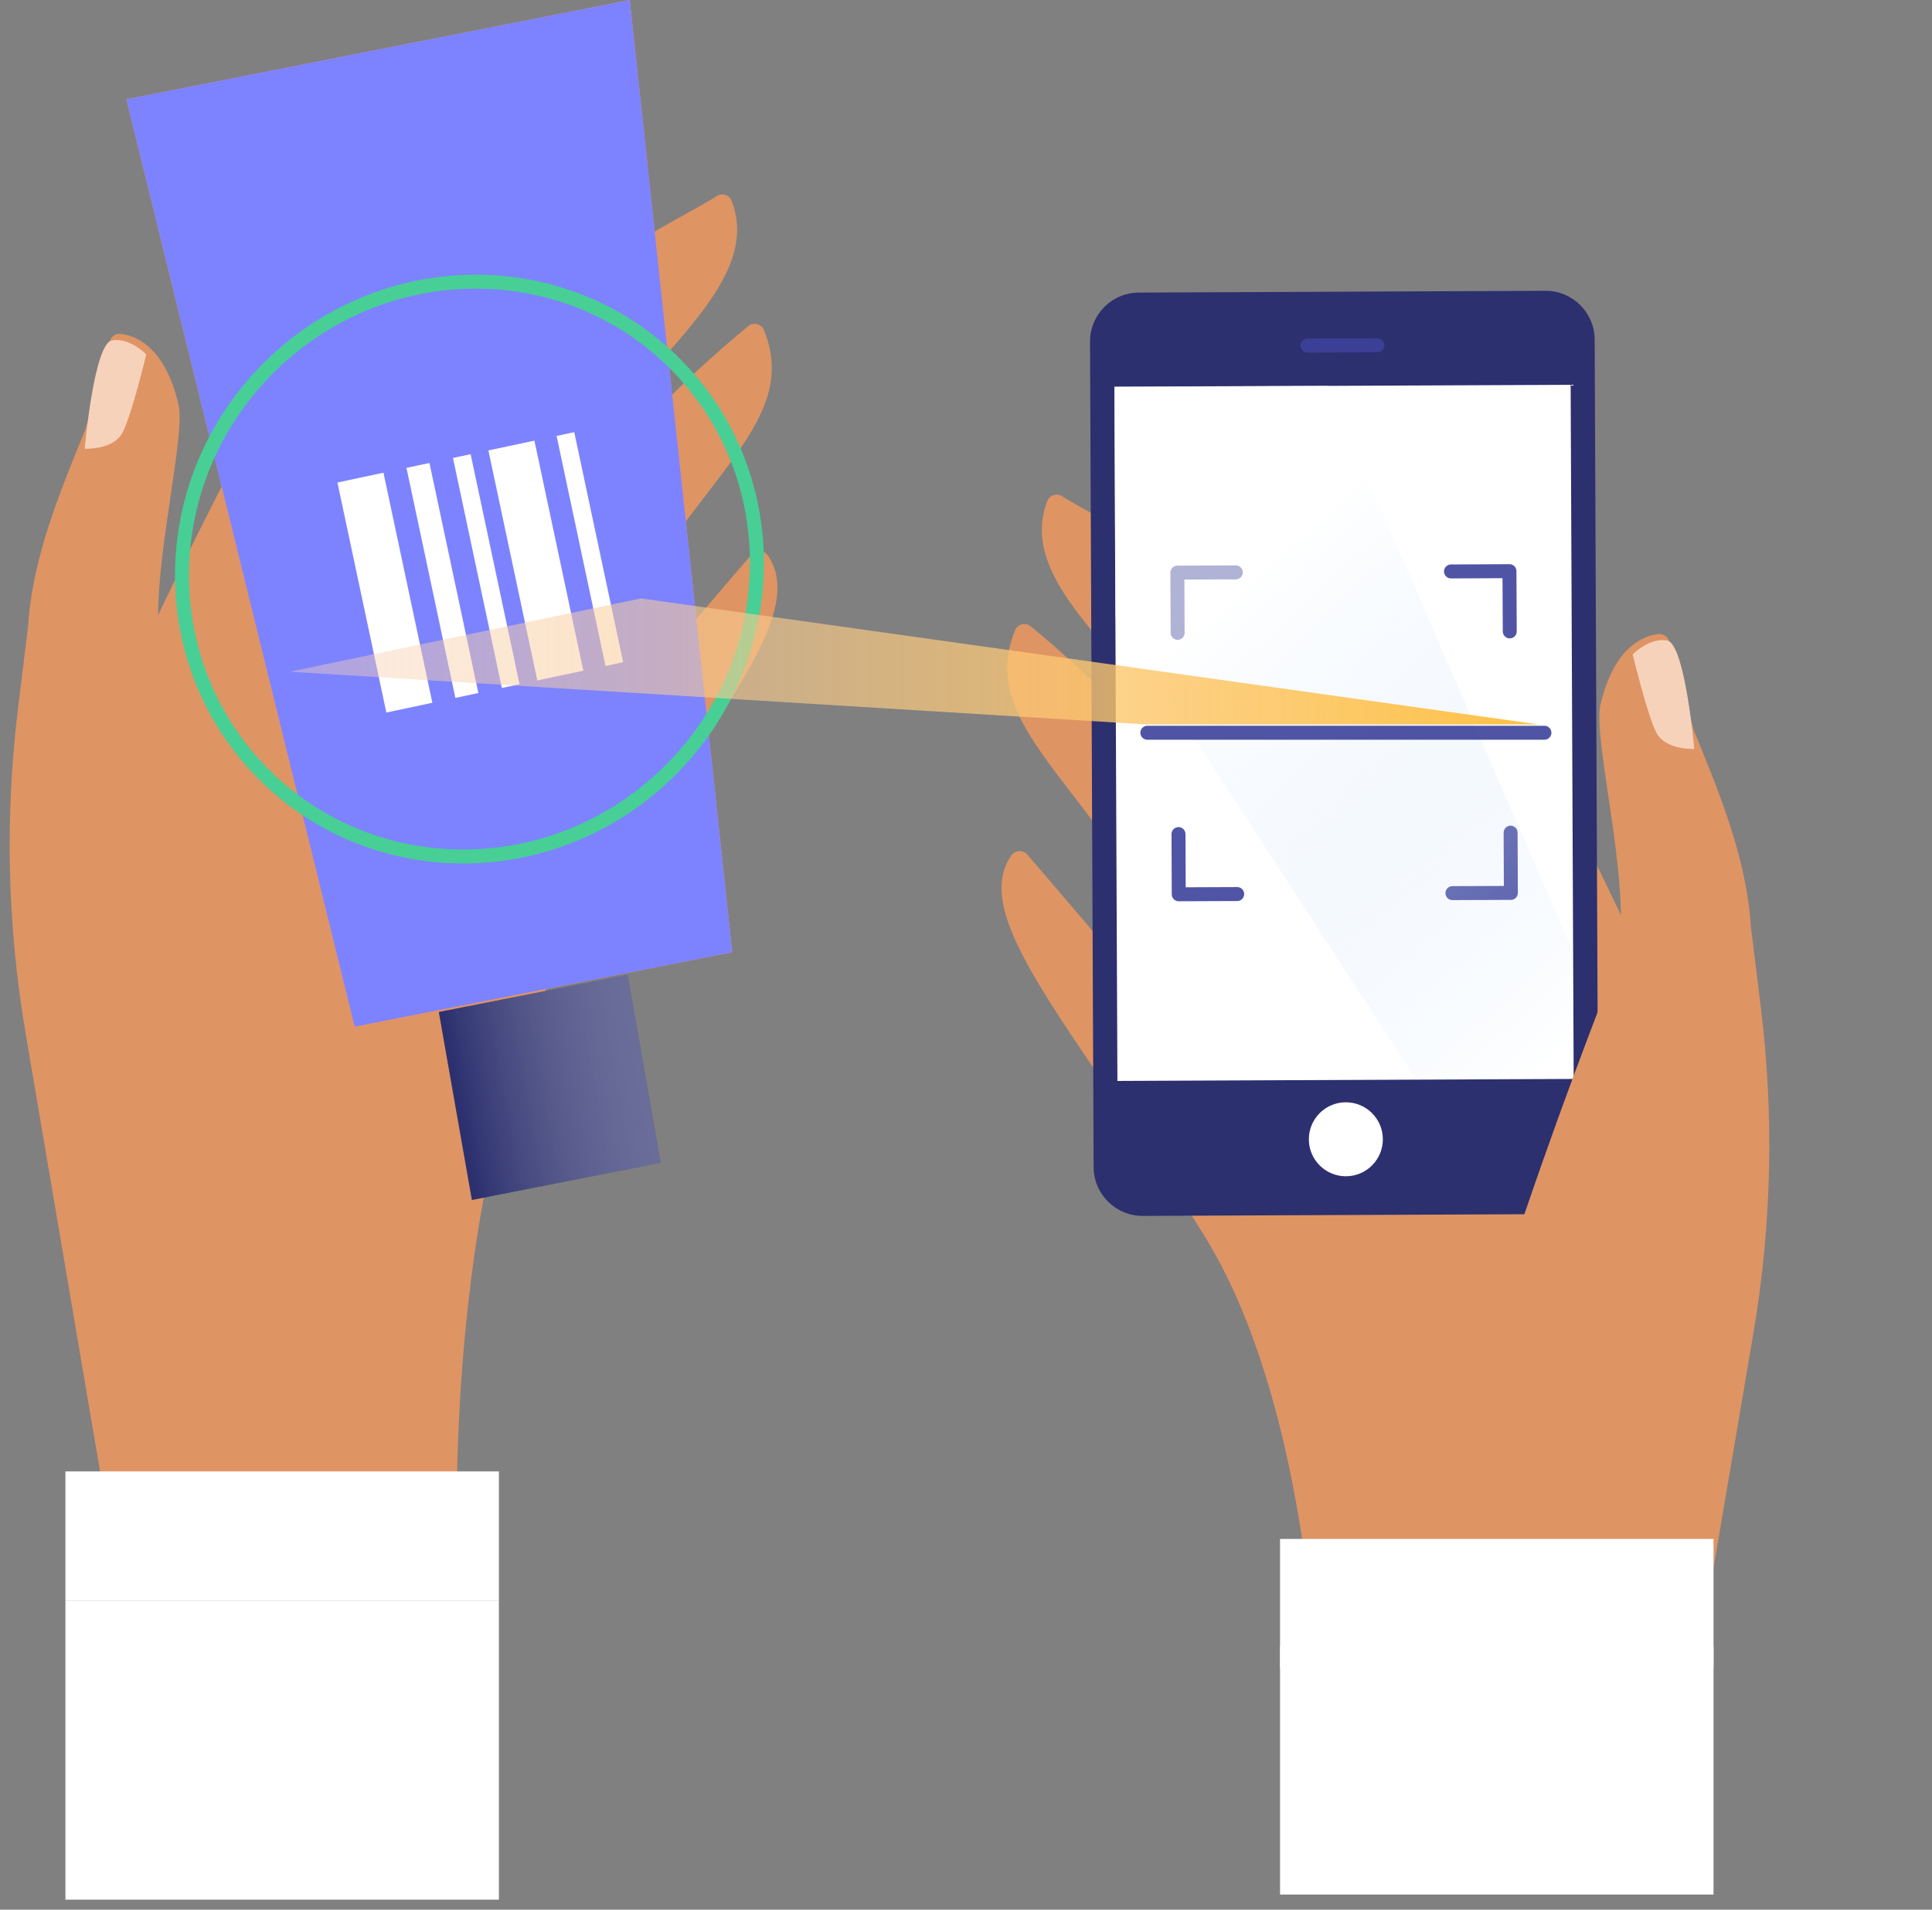 <svg width="176" height="174" viewBox="0 0 176 174" fill="none" xmlns="http://www.w3.org/2000/svg">
  <rect x="0" y="0" width="176" height="174" fill="#808080" stroke="none"/>
  <g clip-path="url(#clip0_3633_18345)">
    <path d="M143.777 170.41C143.293 170.372 120.391 169.672 120.391 169.672C120.391 169.672 122.027 132.303 109.592 112.39C97.802 93.51 88.22 83.653 92.12 77.955C92.2 77.838 92.305 77.74 92.428 77.67C92.551 77.6 92.688 77.559 92.83 77.55C92.971 77.541 93.112 77.566 93.243 77.62C93.374 77.675 93.49 77.759 93.583 77.866C95.567 80.168 101.397 86.947 105.836 92.391C111.322 99.119 113.891 103.105 113.891 103.105C113.891 103.105 113.073 94.125 102.389 78.718C95.546 68.856 89.67 64.396 92.464 57.431C92.518 57.298 92.603 57.18 92.711 57.087C92.819 56.993 92.948 56.925 93.087 56.89C93.225 56.855 93.371 56.852 93.51 56.883C93.65 56.913 93.781 56.976 93.892 57.066C98.209 60.585 116.477 76.361 122.684 96.368C122.684 96.368 122.154 82.377 109.401 68.36C99.803 57.804 92.96 52.08 95.41 45.64C95.462 45.515 95.54 45.403 95.639 45.312C95.738 45.221 95.856 45.153 95.985 45.112C96.114 45.072 96.25 45.06 96.383 45.078C96.517 45.096 96.645 45.143 96.758 45.216C102.643 48.866 113.187 52.529 127.683 73.325C133.351 81.457 135.03 88.936 135.03 88.936C134.008 77.404 126.716 64.49 111.254 51.283C111.254 51.283 105.696 46.785 107.862 41.184C107.911 41.066 107.983 40.96 108.075 40.872C108.167 40.784 108.277 40.716 108.396 40.672C108.516 40.629 108.643 40.611 108.77 40.619C108.898 40.628 109.021 40.663 109.134 40.722C113.446 43.066 132.775 54.17 140.41 68.835C150.878 88.936 156.025 102.172 157.831 107.171C158.37 108.65 158.611 109.409 158.611 109.409L156.754 136.696L151.408 170.079L143.777 170.41Z" fill="#DF9464"/>
    <path d="M104.106 110.786L141.156 110.624C143.619 110.614 145.607 108.608 145.597 106.145L145.269 30.938C145.258 28.474 143.252 26.486 140.789 26.497L103.739 26.659C101.275 26.669 99.287 28.675 99.298 31.138L99.626 106.345C99.637 108.809 101.643 110.797 104.106 110.786Z" fill="#2C306E"/>
    <path opacity="0.9" d="M125.479 31.462L119.106 31.488" stroke="#3D429A" stroke-width="1.272" stroke-linecap="round" stroke-linejoin="round"/>
    <path d="M101.793 98.489L143.358 98.307L143.082 35.06L101.517 35.242L101.793 98.489Z" fill="white"/>
    <path opacity="0.9" d="M137.612 75.869L137.637 81.355L132.312 81.376" stroke="#3D429A" stroke-width="1.272" stroke-linecap="round" stroke-linejoin="round"/>
    <path opacity="0.9" d="M132.183 52.067L137.508 52.041L137.534 57.528" stroke="#3D429A" stroke-width="1.272" stroke-linecap="round" stroke-linejoin="round"/>
    <path opacity="0.9" d="M107.279 57.66L107.257 52.173L112.578 52.152" stroke="#3D429A" stroke-width="1.272" stroke-linecap="round" stroke-linejoin="round"/>
    <path opacity="0.9" d="M112.705 81.461L107.38 81.482L107.358 75.996" stroke="#3D429A" stroke-width="1.272" stroke-linecap="round" stroke-linejoin="round"/>
    <path d="M122.603 107.175C124.465 107.175 125.974 105.666 125.974 103.805C125.974 101.943 124.465 100.434 122.603 100.434C120.742 100.434 119.233 101.943 119.233 103.805C119.233 105.666 120.742 107.175 122.603 107.175Z" fill="white"/>
    <path opacity="0.55" d="M120.917 35.147L143.316 86.744L143.362 98.297L129.011 98.36L101.614 56.222L101.525 35.227L120.917 35.147Z" fill="url(#paint0_linear_3633_18345)"/>
    <path opacity="0.9" d="M104.52 66.763H140.693" stroke="#3D429A" stroke-width="1.272" stroke-linecap="round" stroke-linejoin="round"/>
    <path d="M159.49 84.335C159.113 78.204 156.603 72.18 154.288 66.499L152.054 58.443C151.996 58.233 151.866 58.05 151.686 57.927C151.505 57.804 151.287 57.75 151.07 57.773C149.726 57.926 147.038 58.914 145.8 64.192C145.024 67.52 148.98 81.855 147.191 87.701C146.47 90.067 143.439 97.237 138.902 110.532C137.186 115.676 136.263 121.051 136.163 126.473L132.441 170.354H151.426L159.732 121.462C161.397 111.655 161.624 101.657 160.406 91.784L159.49 84.335Z" fill="#DF9464"/>
    <path d="M154.342 68.241C154.342 68.241 151.722 68.369 150.887 66.753C150.052 65.138 148.737 59.631 148.737 59.631C148.737 59.631 150.238 58.066 151.87 58.359C153.503 58.651 154.342 68.241 154.342 68.241Z" fill="url(#paint1_linear_3633_18345)"/>
    <path d="M116.608 152.005H156.097V140.218H116.608V152.005Z" fill="white"/>
    <path d="M116.608 172.623H156.097V149.983H116.608V172.623Z" fill="white"/>
    <path d="M18.283 143.055C18.766 143.022 41.669 142.318 41.669 142.318C41.669 142.318 40.032 104.949 52.468 85.035C64.258 66.156 73.84 56.299 69.939 50.6C69.86 50.483 69.755 50.386 69.632 50.316C69.509 50.245 69.371 50.204 69.23 50.196C69.088 50.187 68.947 50.211 68.816 50.266C68.686 50.321 68.57 50.405 68.477 50.511C66.492 52.814 60.663 59.593 56.224 65.037C50.738 71.765 48.168 75.75 48.168 75.75C48.168 75.75 48.987 66.771 59.671 51.364C66.514 41.502 72.39 37.042 69.596 30.076C69.541 29.944 69.457 29.826 69.348 29.732C69.24 29.638 69.112 29.571 68.973 29.536C68.834 29.5 68.689 29.498 68.549 29.528C68.409 29.559 68.278 29.622 68.167 29.712C63.851 33.23 45.582 49.006 39.375 69.013C39.375 69.013 39.905 55.023 52.658 41.006C62.257 30.449 69.1 24.726 66.649 18.29C66.599 18.165 66.521 18.052 66.421 17.961C66.322 17.869 66.204 17.8 66.075 17.76C65.946 17.719 65.81 17.708 65.676 17.726C65.542 17.744 65.414 17.792 65.301 17.866C59.416 21.516 48.872 25.179 34.377 45.975C28.708 54.107 27.029 61.586 27.029 61.586C28.051 50.054 35.343 37.139 50.806 23.933C50.806 23.933 56.364 19.435 54.197 13.834C54.149 13.716 54.076 13.61 53.984 13.522C53.892 13.434 53.783 13.366 53.663 13.322C53.544 13.279 53.416 13.261 53.289 13.269C53.162 13.278 53.038 13.313 52.925 13.372C48.618 15.699 29.306 26.803 21.675 41.468C11.207 61.569 6.06 74.805 4.254 79.803C3.715 81.283 3.474 82.042 3.474 82.042L5.331 109.329L10.651 142.708L18.283 143.055Z" fill="#DF9464"/>
    <path d="M2.569 56.981C2.946 50.851 5.456 44.826 7.771 39.145L10.005 31.09C10.063 30.879 10.193 30.696 10.373 30.573C10.554 30.45 10.772 30.396 10.989 30.42C12.333 30.572 15.021 31.56 16.259 36.839C17.035 40.167 13.079 54.501 14.868 60.348C15.589 62.714 18.62 69.887 23.157 83.178C24.873 88.323 25.796 93.698 25.896 99.12L29.618 143.001H10.633L2.327 94.121C0.662 84.314 0.435 74.316 1.653 64.443L2.569 56.981Z" fill="#DF9464"/>
    <path d="M7.719 40.887C7.719 40.887 10.339 41.014 11.174 39.399C12.009 37.784 13.324 32.289 13.324 32.289C13.324 32.289 11.823 30.725 10.191 31.017C8.558 31.31 7.719 40.887 7.719 40.887Z" fill="url(#paint2_linear_3633_18345)"/>
    <path d="M45.449 134.067H5.961V145.853H45.449V134.067Z" fill="white"/>
    <path d="M45.449 145.849H5.961V173.085H45.449V145.849Z" fill="white"/>
    <path d="M66.703 86.761L32.311 93.544L11.507 9.043L57.368 0L66.703 86.761Z" fill="#FF8683"/>
    <path d="M66.703 86.761L32.311 93.544L11.507 9.043L57.368 0L66.703 86.761Z" fill="#7D83FF"/>
    <path d="M60.187 105.941L42.991 109.333L39.98 92.209L57.177 88.817L60.187 105.941Z" fill="#2C306E"/>
    <path opacity="0.5" d="M60.187 105.941L42.991 109.333L39.98 92.209L57.177 88.817L60.187 105.941Z" fill="url(#paint3_linear_3633_18345)"/>
    <path d="M61.081 70.166C71.419 59.828 71.6 43.248 61.486 33.133C51.371 23.018 34.791 23.199 24.452 33.538C14.114 43.876 13.933 60.456 24.048 70.571C34.162 80.685 50.743 80.504 61.081 70.166Z" stroke="#47CF96" stroke-width="1.272" stroke-linecap="round" stroke-linejoin="round"/>
    <path d="M34.933 43.072L30.74 43.963L35.195 64.922L39.388 64.031L34.933 43.072Z" fill="white"/>
    <path d="M48.684 40.149L44.491 41.04L48.946 61.999L53.139 61.108L48.684 40.149Z" fill="white"/>
    <path d="M39.123 42.184L37.028 42.629L41.483 63.588L43.578 63.143L39.123 42.184Z" fill="white"/>
    <path d="M42.873 41.384L41.264 41.726L45.719 62.685L47.328 62.343L42.873 41.384Z" fill="white"/>
    <path d="M52.313 39.377L50.704 39.719L55.159 60.678L56.768 60.336L52.313 39.377Z" fill="white"/>
    <path d="M26.404 61.203L58.384 54.526L140.163 66.007H104.431L26.404 61.203Z" fill="url(#paint4_linear_3633_18345)"/>
  </g>
  <defs>
    <linearGradient id="paint0_linear_3633_18345" x1="163.591" y1="77.387" x2="112.707" y2="22.149" gradientUnits="userSpaceOnUse">
      <stop stop-color="#B5D4F6" stop-opacity="0"/>
      <stop offset="0.7" stop-color="white"/>
    </linearGradient>
    <linearGradient id="paint1_linear_3633_18345" x1="-48793.7" y1="3501.88" x2="-48667.3" y2="3460.67" gradientUnits="userSpaceOnUse">
      <stop stop-color="#FF8683"/>
      <stop offset="1" stop-color="#F7D2BA"/>
    </linearGradient>
    <linearGradient id="paint2_linear_3633_18345" x1="-22853.5" y1="2830.81" x2="-22727.2" y2="2789.56" gradientUnits="userSpaceOnUse">
      <stop stop-color="#FF8683"/>
      <stop offset="1" stop-color="#F7D2BA"/>
    </linearGradient>
    <linearGradient id="paint3_linear_3633_18345" x1="40.214" y1="91.666" x2="57.565" y2="88.479" gradientUnits="userSpaceOnUse">
      <stop stop-color="#2C306E"/>
      <stop offset="0.16" stop-color="#515487" stop-opacity="0.93"/>
      <stop offset="0.73" stop-color="#CECFDD" stop-opacity="0.69"/>
      <stop offset="1" stop-color="white" stop-opacity="0.6"/>
    </linearGradient>
    <linearGradient id="paint4_linear_3633_18345" x1="26.404" y1="60.266" x2="140.163" y2="60.266" gradientUnits="userSpaceOnUse">
      <stop stop-color="#F7D2BA" stop-opacity="0.4"/>
      <stop offset="1" stop-color="#FFC145"/>
    </linearGradient>
    <clipPath id="clip0_3633_18345">
      <rect width="174.73" height="173.085" fill="white" transform="translate(0.882)"/>
    </clipPath>
  </defs>
</svg>